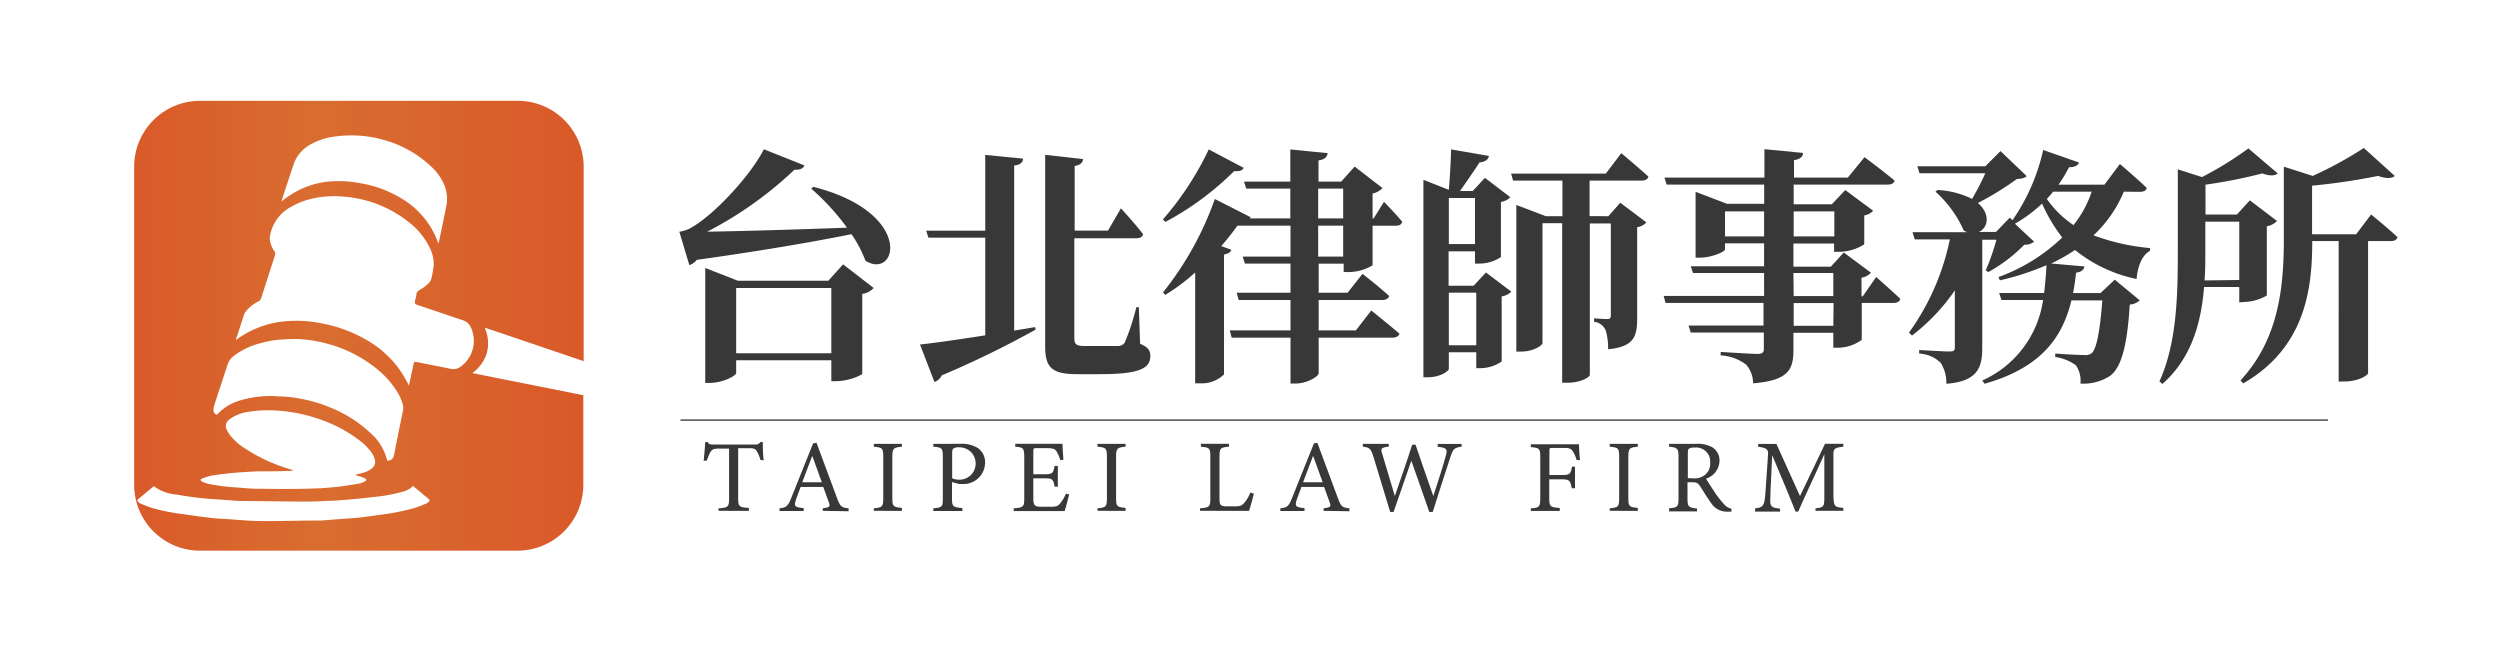 <svg xmlns="http://www.w3.org/2000/svg" xmlns:xlink="http://www.w3.org/1999/xlink" viewBox="0 0 300 78"><defs><style>.cls-1{fill:#383838;}.cls-2{fill:url(#未命名漸層_10);}</style><linearGradient id="未命名漸層_10" x1="16.1" y1="39.1" x2="70.04" y2="39.1" gradientUnits="userSpaceOnUse"><stop offset="0" stop-color="#d95a29"/><stop offset="0.41" stop-color="#d96d30"/><stop offset="1" stop-color="#d95929"/></linearGradient></defs><g id="圖層_2" data-name="圖層 2"><path class="cls-1" d="M97.61,22.42c12.14,3.11,10.07,11.21,6.25,8.88a14.76,14.76,0,0,0-1.68-3.2c-4.39.89-10.79,2-18.57,3.08a1.72,1.72,0,0,1-.89.63l-1.2-4a5.06,5.06,0,0,0,1.2-.36c3.08-1.65,7.53-6.67,8.94-9.54l4.87,1.94c-.12.33-.51.57-1.19.51A45.42,45.42,0,0,1,84.87,27.8c4-.06,10.26-.24,16.77-.48a28.34,28.34,0,0,0-4.3-4.69Zm3.56,9.3,3.67,2.84a2.31,2.31,0,0,1-1.37.71V44.9a6.78,6.78,0,0,1-3.11.84h-.6V43.23H88.34v1.52c0,.36-1.65,1.2-3.17,1.2h-.54V32.16l3.92,1.53H99.4ZM99.76,42.39V34.56H88.34v7.83Z"/><path class="cls-1" d="M124.22,39.25l.06.3A116.18,116.18,0,0,1,113,45.05a1.39,1.39,0,0,1-.87.78l-1.73-4.49c1.49-.15,4.39-.56,7.83-1.1V28.52h-6.82l-.27-.84h7.09V18.59l4.55.45c-.06.42-.27.72-1.08.83v19.8Zm12.59,2c1,.42,1.23.84,1.23,1.47,0,1.52-1.38,2.18-6.07,2.18H129.3c-3,0-3.88-.72-3.88-3.32v-23l4.54.51c0,.39-.3.71-1,.83v7.75h4L134.51,25s1.76,1.91,2.66,3.11c-.09.33-.36.48-.78.48h-7.47V40.6c0,.71.26.92,1.19.92h2.15c.84,0,1.53,0,1.92,0a1,1,0,0,0,.78-.39,27.82,27.82,0,0,0,1.4-4.27h.3Z"/><path class="cls-1" d="M161.24,32.64v-1h-3v3.49h3.47l1.79-2.27s2,1.56,3.2,2.66c-.09.33-.42.48-.84.48h-7.62v3.65h4.46l1.85-2.39s2.09,1.67,3.38,2.78c-.09.33-.42.48-.87.48h-8.82v4.27c0,.39-1.44,1.23-2.72,1.23h-.66v-5.5h-7.06l-.23-.87h7.29V36h-6.22l-.24-.87h6.46V31.63h-5.47l-.27-.84h5.74V27.08h-6.37a29.56,29.56,0,0,1-1.94,2.45l1.22.45c-.09.27-.35.45-.89.57V44.93A3.83,3.83,0,0,1,144.08,46h-.66V32.7a23.67,23.67,0,0,1-3.59,2.69l-.27-.3a38.33,38.33,0,0,0,6.22-11.21l4.28,2.18c0,.06-.06.09-.09.15h4.87V22.63h-5.29l-.27-.84h5.56V17.93l4.49.45c-.09.42-.3.75-1.11.87v2.54h2.72l1.62-1.8,3.34,2.58a2.29,2.29,0,0,1-1.19.65v3h.12l1.25-2s1.41,1.44,2.19,2.39c-.09.33-.36.48-.78.48h-2.78v4.75a5.76,5.76,0,0,1-2.87.81Zm-12-12.5c-.12.27-.39.45-1.14.39a35.21,35.21,0,0,1-8.25,6.1l-.3-.3a36.57,36.57,0,0,0,5.5-8.4Zm8.94,6.07h3V22.63h-3Zm3,4.58V27.08h-3v3.71Z"/><path class="cls-1" d="M178.31,32.7,181.36,35a2.07,2.07,0,0,1-1.16.57v7.81a4.57,4.57,0,0,1-2.51.8h-.54V42.27h-3.29v2c0,.24-1,1-2.51,1h-.54V21.58l3.05,1.2c.12-1.38.24-3.41.27-4.85l4.54.78c-.09.48-.48.72-1.13.78-.63,1-1.62,2.39-2.34,3.43h1.53l1.46-1.58,3.05,2.33a2.07,2.07,0,0,1-1.13.57v6.61a4.73,4.73,0,0,1-2.54.78H177V30.16h-3.17v4.13h3Zm-4.45-8.94v5.53H177V23.76Zm3.29,17.67V35.12h-3.29v6.31Zm13.6-19.76v4.27H193l1.43-1.61,3.14,2.36a1.89,1.89,0,0,1-1.11.57V38.17c0,2.22-.38,3.44-3.49,3.74a7.12,7.12,0,0,0-.3-2.3,1.74,1.74,0,0,0-1.38-1V38.2s1.17.09,1.56.09.45-.15.45-.47v-11h-2.52V45c0,.21-1,.93-2.72.93h-.6V26.78h-2.36V41.19c0,.21-1,1-2.6,1h-.54V24.6l3.53,1.34h2V21.67h-5.92l-.24-.84h11.37l1.85-2.45s2,1.67,3.26,2.81c-.09.33-.39.48-.81.48Z"/><path class="cls-1" d="M225.14,33.24s1.82,1.59,2.9,2.63c-.09.33-.39.48-.81.48h-3.82v4.43a5,5,0,0,1-2.81.95H220V39.94h-4.79V42c0,2.36-.6,3.65-4.84,4a3.37,3.37,0,0,0-.84-2.25,5.52,5.52,0,0,0-3.05-1.1v-.42s3.71.24,4.43.24c.54,0,.75-.18.75-.57v-2h-8.77l-.27-.84h9V36.35H199.87l-.23-.84h12.05V32.76h-8.53l-.27-.81h8.8V29.2H207v.72c0,.3-1.61,1-3.05,1h-.48v-7.9l3.77,1.44h4.46V22.15H200l-.27-.84h12V17.9l4.63.45c0,.45-.33.75-1.08.87v2.09h6.46l2-2.45s2.21,1.64,3.61,2.81c-.06.33-.39.48-.83.48H215.24v2.36h4.58l1.61-1.7,3.35,2.48a1.83,1.83,0,0,1-1.07.56v3.47a5.78,5.78,0,0,1-3,.9h-.62v-1h-4.88V32h4.49l1.55-1.7,3.26,2.42a1.83,1.83,0,0,1-1.13.6v2.24h.15Zm-13.45-4.87v-3H207v3Zm3.55-3v3h4.88v-3Zm0,10.16H220V32.76h-4.79Zm4.79.84h-4.79V39.1H220Z"/><path class="cls-1" d="M254.86,23a15.13,15.13,0,0,1-3.64,5.24A26.13,26.13,0,0,0,258,29.77l0,.33c-.92.51-1.46,1.73-1.61,3.38A17.43,17.43,0,0,1,249,30a21.09,21.09,0,0,1-2.87,1.62l4,.35c-.06.36-.3.66-1,.75-.09.81-.21,1.65-.36,2.45h3.29l1.71-1.61,3,2.48a2,2,0,0,1-1.2.51c-.3,4.93-1,7.53-2.36,8.55a5.84,5.84,0,0,1-3.56.93,3.23,3.23,0,0,0-.54-2.19,5.45,5.45,0,0,0-2.48-1v-.42c1.05.09,2.84.18,3.44.18a1.3,1.3,0,0,0,.93-.21c.59-.51,1-2.69,1.28-6.34h-3.71c-1,4.1-3.31,8-10.43,10l-.27-.39a12.53,12.53,0,0,0,7.3-9.66h-5l-.27-.84h5.39c.14-1.1.23-2.24.29-3.34a31.87,31.87,0,0,1-5.59,1.82l-.18-.39a21.78,21.78,0,0,0,7.66-4.75,19.29,19.29,0,0,1-2.42-4.07,17,17,0,0,1-3.26,2.42l2.3,2.15a1.64,1.64,0,0,1-1.17.36,18.33,18.33,0,0,1-4.33,3.29l-.3-.21a27.68,27.68,0,0,0,1.28-3.67h-1.7v13c0,2.3-.54,4-4.31,4.28a4.52,4.52,0,0,0-.65-2.48,3.91,3.91,0,0,0-2.61-1.14V42s3,.18,3.62.18.66-.18.66-.54V34.85a24,24,0,0,1-5.14,5.42l-.36-.36a29.11,29.11,0,0,0,4.9-11.18h-4.21l-.27-.87h6.55l-.39-.18A13.82,13.82,0,0,0,232.26,23l.24-.2a10.42,10.42,0,0,1,4.15,1.07,33.29,33.29,0,0,0,1.59-3.08h-7.9l-.26-.84h8.16l1.82-1.82,3.14,3c-.24.24-.54.3-1.19.36a34.9,34.9,0,0,1-4.67,2.87c1.56,1.32,1.23,3,.12,3.47h2.06l1.65-1.71.33.3A23.75,23.75,0,0,0,245.18,18l4.3,1.5c-.12.35-.51.59-1.19.56a20.47,20.47,0,0,1-1.26,2.1h5.5l1.86-2.48s2,1.7,3.22,2.87c-.06.32-.38.47-.83.47Zm-8.49,0a10.4,10.4,0,0,1-.75.87,12,12,0,0,0,3.2,3.14A12.84,12.84,0,0,0,251,23Z"/><path class="cls-1" d="M268.71,36.29V34.44h-4.22c-.33,4.06-1.4,8.46-5,11.63l-.36-.3c2.15-4.7,2.21-10.65,2.21-15.94V20.32l2.9.93a41.84,41.84,0,0,0,5.57-3.44l3.52,3c-.36.3-.95.33-1.85,0a61.33,61.33,0,0,1-6.82,1.35v3.58h3.77l1.55-1.7,3.26,2.48a2.2,2.2,0,0,1-1.22.63v8.31a5.81,5.81,0,0,1-2.75.78Zm0-2.69v-7h-4.07V30c0,1.14,0,2.39-.09,3.65Zm15.82-7.86s2,1.61,3.17,2.72c-.09.33-.39.47-.81.47h-2.72V44.78c0,.21-1.08,1-2.9,1h-.63V28.93h-3.17c0,5.66-.78,12.74-8.28,17.08l-.33-.36c4.57-4.93,5.2-11.09,5.2-17V20l3.47,1.11a46.47,46.47,0,0,0,6.13-3.35l3.71,3.35c-.36.33-1.05.33-2,0a75.87,75.87,0,0,1-7.92,1.17v5.83h5.29Z"/><path class="cls-2" d="M69.77,47.38,56.68,44.77a4.6,4.6,0,0,0,1.75-2.45,4.54,4.54,0,0,0-.27-3c2,.65,9.63,3.26,11.59,3.92l.29.1V20a7.9,7.9,0,0,0-7.89-7.9H24A7.9,7.9,0,0,0,16.1,20V58.18a7.9,7.9,0,0,0,7.9,7.9H62.15A7.9,7.9,0,0,0,70,58.18V47.43ZM33.88,23.8c.45-1.34.89-2.69,1.33-4A4.25,4.25,0,0,1,37,17.49a7.87,7.87,0,0,1,3-1.08A14.39,14.39,0,0,1,48,17.49,13.39,13.39,0,0,1,51.76,20a6.29,6.29,0,0,1,1.65,2.44,4.49,4.49,0,0,1,.13,2.38c-.28,1.39-.57,2.78-.86,4.16a1.83,1.83,0,0,1-.07.23c-.16-.38-.29-.73-.45-1.07A10.09,10.09,0,0,0,48.48,24a13.82,13.82,0,0,0-5.17-2,12.66,12.66,0,0,0-2.74-.26,10.25,10.25,0,0,0-6.22,2c-.17.12-.33.25-.56.44C33.84,24,33.86,23.89,33.88,23.8ZM25.71,48.63c.53-1.63,1.07-3.26,1.6-4.89a2.19,2.19,0,0,1,.79-1.06,8.7,8.7,0,0,1,3.21-1.51,11.07,11.07,0,0,1,2.54-.43,20.11,20.11,0,0,1,2-.05,16.3,16.3,0,0,1,3.66.62,15.86,15.86,0,0,1,5.21,2.57,11.15,11.15,0,0,1,3.11,3.41,8,8,0,0,1,.49,1.17,1.82,1.82,0,0,1,0,1c-.34,1.66-.69,3.31-1,5-.12.57-.31.77-.82.83a1.86,1.86,0,0,1-.1-.25,6.36,6.36,0,0,0-2-3.13A15.54,15.54,0,0,0,39.88,49a17.77,17.77,0,0,0-4-1.19,13.73,13.73,0,0,0-2.39-.24c-.32,0-.64-.07-1-.05a13.19,13.19,0,0,0-3.84.58,6,6,0,0,0-2.55,1.6l-.1.06a.55.55,0,0,1-.38-.53A1.91,1.91,0,0,1,25.71,48.63Zm-1.45,8.8a5.9,5.9,0,0,1,1.15-.36c.75-.12,1.51-.21,2.27-.29s1.3-.11,1.94-.15,1.09-.06,1.63-.07c1.19,0,2.38,0,3.58-.06l.3,0v-.08a3.4,3.4,0,0,0-.34-.12,20,20,0,0,1-5.24-2.39,7.57,7.57,0,0,1-1.88-1.6,4.15,4.15,0,0,1-.47-.78.92.92,0,0,1,.23-1.11,3.86,3.86,0,0,1,.85-.55,5.47,5.47,0,0,1,1.81-.49,14.45,14.45,0,0,1,2.08-.15,19.16,19.16,0,0,1,6.27,1.11,16.76,16.76,0,0,1,4.65,2.47,6.9,6.9,0,0,1,1.37,1.33,2.64,2.64,0,0,1,.52,1,1,1,0,0,1-.28,1,2.88,2.88,0,0,1-1.12.59c-.22.07-.44.1-.66.16l-.32.11V57l.6.17a5.17,5.17,0,0,1,.59.23c.21.11.21.26,0,.37a2.64,2.64,0,0,1-.66.25c-.8.14-1.6.27-2.41.37s-1.47.14-2.21.2h-.11c-2.43.11-4.87.09-7.3.06-.81,0-1.63-.06-2.44-.14A24.48,24.48,0,0,1,25,58.06a3.35,3.35,0,0,1-.69-.25C24,57.7,24,57.52,24.26,57.43Zm27,2.94a14.73,14.73,0,0,1-1.51.59,28.47,28.47,0,0,1-4,.8c-.85.11-1.7.24-2.56.34-.63.07-1.26.1-1.9.15l-2.71.21H38.4c-2,0-4,.06-5.95.07-1,0-1.91,0-2.87-.07s-1.79-.13-2.68-.2c-.66,0-1.32-.08-2-.16-1-.12-2-.27-3-.41A24.54,24.54,0,0,1,18.39,61a15.7,15.7,0,0,1-1.49-.56.67.67,0,0,1-.44-.44l2-1.66a5.15,5.15,0,0,0,2.72,1c1,.19,1.93.31,2.9.43.64.07,1.29.11,1.94.15l2.78.2h.25c2.31,0,4.61.06,6.91.07,1,0,2.08,0,3.12-.08.83,0,1.65-.07,2.47-.14,1.19-.1,2.37-.21,3.55-.36A18.61,18.61,0,0,0,48.34,59a2.43,2.43,0,0,0,1.22-.69l2,1.67A.48.48,0,0,1,51.22,60.37ZM55.28,44a1.47,1.47,0,0,1-1.24.25c-1.28-.27-2.56-.51-3.85-.77-.51-.1-.5-.11-.61.42l-.51,2.38A14.36,14.36,0,0,0,47.69,44a12.54,12.54,0,0,0-4-3.37,16.91,16.91,0,0,0-5-1.81,15,15,0,0,0-4-.3A11.6,11.6,0,0,0,29,40.33c-.22.13-.43.28-.69.46,0-.14.06-.23.09-.32.3-.91.59-1.82.89-2.72a1.2,1.2,0,0,1,.27-.45A4.4,4.4,0,0,1,31,36.17a.62.62,0,0,0,.35-.42q.81-2.53,1.64-5.09a.54.54,0,0,0-.07-.52,3.18,3.18,0,0,1-.52-1.28,1.51,1.51,0,0,1,0-.56,4.94,4.94,0,0,1,2-3.16,9.29,9.29,0,0,1,3.32-1.36,11.77,11.77,0,0,1,3.45-.19,14.22,14.22,0,0,1,7.8,3,8.73,8.73,0,0,1,2.63,3.21,4.3,4.3,0,0,1,.45,2,14.22,14.22,0,0,1-.24,1.43,1.38,1.38,0,0,1-.44.83,6,6,0,0,1-1,.73.7.7,0,0,0-.41.56c0,.24-.1.48-.15.73s-.09.39.3.52l1.91.64c1.18.4,2.35.81,3.53,1.19a1.57,1.57,0,0,1,.95.85A3.83,3.83,0,0,1,55.28,44Z"/><path class="cls-1" d="M91.26,55.2a5,5,0,0,0-.41-1c-.2-.33-.32-.42-1-.42H88.58v6c0,1,.1,1.1,1.29,1.17v.35H86.22V61c1.16-.07,1.27-.2,1.27-1.17v-6H86.34c-.69,0-.89.08-1.11.45a5.15,5.15,0,0,0-.41,1h-.38c.08-.76.15-1.54.19-2.23h.29c.19.3.33.29.68.29h5a.63.63,0,0,0,.64-.29h.3c0,.58,0,1.47.11,2.19Z"/><path class="cls-1" d="M98.73,61.3V61c.82-.1.92-.22.74-.69s-.41-1.1-.68-1.88H96.08c-.2.55-.39,1-.57,1.54-.28.81-.1.91.93,1v.35h-2.9V61c.79-.1,1-.18,1.43-1.3l2.6-6.49.41-.08c.79,2.12,1.65,4.46,2.45,6.6.4,1.07.51,1.17,1.4,1.27v.35Zm-1.26-6.6c-.4,1.07-.83,2.19-1.2,3.17h2.35Z"/><path class="cls-1" d="M104.86,61.3V61c1-.11,1.13-.16,1.13-1.21V54.83c0-1.07-.1-1.12-1.13-1.23v-.34h3.37v.34c-1,.11-1.15.16-1.15,1.23v4.91c0,1.06.1,1.1,1.15,1.21v.35Z"/><path class="cls-1" d="M115.26,53.26a3.58,3.58,0,0,1,2.12.53,2.08,2.08,0,0,1,.83,1.76,2.59,2.59,0,0,1-2.76,2.53l-.34,0-.87-.23v1.93c0,1,.09,1.07,1.24,1.19v.35H112V61c1.09-.11,1.14-.18,1.14-1.21V54.83c0-1.1-.14-1.13-1.14-1.23v-.34Zm-1,4.14a2.22,2.22,0,0,0,.92.16,1.94,1.94,0,0,0-.08-3.88,1.09,1.09,0,0,0-.7.15c-.1.08-.14.23-.14.57Z"/><path class="cls-1" d="M128.3,59.33c-.07.32-.41,1.6-.54,2h-6.11V61c1.17-.09,1.26-.2,1.26-1.21V54.85c0-1.1-.14-1.16-1.08-1.25v-.34h3.84c1.18,0,1.67,0,1.83,0,0,.31.06,1.24.11,1.9l-.38.06a3.88,3.88,0,0,0-.38-.94c-.2-.41-.49-.5-1.24-.5h-1.19c-.39,0-.42,0-.42.4v2.73h1.4c.94,0,1-.18,1.15-1h.39V58.4h-.39c-.16-.89-.26-1-1.17-1H124v2.46c0,.87.28.94.91.95h1.17c.76,0,.89-.11,1.16-.43a5.06,5.06,0,0,0,.68-1.14Z"/><path class="cls-1" d="M131.7,61.3V61c1-.11,1.13-.16,1.13-1.21V54.83c0-1.07-.1-1.12-1.13-1.23v-.34h3.37v.34c-1,.11-1.14.16-1.14,1.23v4.91c0,1.06.1,1.1,1.14,1.21v.35Z"/><path class="cls-1" d="M150.46,59.24c-.07.39-.45,1.67-.57,2.06H144V61c1.14-.11,1.24-.17,1.24-1.22V54.82c0-1.06-.12-1.12-1.13-1.22v-.34h3.37v.34c-1,.1-1.14.15-1.14,1.22v5c0,.75.1.93.82.94h1c.64,0,.83-.07,1.12-.38a4.06,4.06,0,0,0,.76-1.28Z"/><path class="cls-1" d="M158.83,61.3V61c.82-.1.92-.22.74-.69s-.41-1.1-.68-1.88h-2.71c-.2.55-.39,1-.57,1.54-.28.81-.1.91.93,1v.35h-2.9V61c.79-.1,1-.18,1.43-1.3l2.6-6.49.41-.08c.79,2.12,1.65,4.46,2.45,6.6.4,1.07.51,1.17,1.4,1.27v.35Zm-1.26-6.6c-.4,1.07-.83,2.19-1.2,3.17h2.35Z"/><path class="cls-1" d="M175.39,53.6c-.88.13-1,.23-1.34,1.24-.42,1.24-1.42,4.38-2.12,6.59h-.42c-.66-1.93-1.5-4.31-2.15-6.14-.73,2.12-1.47,4.24-2.13,6.14h-.41c-.63-2.12-1.35-4.44-2-6.6-.32-1-.46-1.14-1.28-1.23v-.34h3.11v.34c-.93.1-1,.24-.78.86.49,1.67,1,3.31,1.51,5.06.69-2,1.44-4.12,2.08-6.15h.41c.7,2.1,1.4,4.06,2.13,6.16.53-1.65,1.25-3.85,1.52-4.92.19-.72.09-.88-1-1v-.34h2.88Z"/><path class="cls-1" d="M189.19,55.19a3.49,3.49,0,0,0-.39-.92c-.24-.42-.42-.52-1.13-.52h-1.34c-.37,0-.4,0-.4.4V57h1.55c.91,0,1-.15,1.16-1H189v2.59h-.39c-.17-.87-.25-1.07-1.15-1.07h-1.55v2.22c0,1.07.12,1.12,1.26,1.22v.35H183.7V61c1-.07,1.13-.16,1.13-1.22v-4.9c0-1.08-.12-1.13-1.13-1.23v-.34h4c1.14,0,1.56,0,1.78,0,0,.45.06,1.31.12,1.91Z"/><path class="cls-1" d="M193.17,61.3V61c1-.11,1.13-.16,1.13-1.21V54.83c0-1.07-.1-1.12-1.13-1.23v-.34h3.37v.34c-1,.11-1.14.16-1.14,1.23v4.91c0,1.06.1,1.1,1.14,1.21v.35Z"/><path class="cls-1" d="M207.78,61.4c-.16,0-.3,0-.46,0a2.24,2.24,0,0,1-2-1.06c-.47-.63-.92-1.41-1.32-2-.25-.4-.42-.47-1.06-.47h-.44v1.94c0,1,.14,1.11,1.14,1.21v.35h-3.35V61c1-.11,1.13-.16,1.13-1.21V54.8c0-1-.14-1.09-1.13-1.2v-.34h3.2a3.62,3.62,0,0,1,2,.42,1.85,1.85,0,0,1,.85,1.63,2.31,2.31,0,0,1-1.62,2.13c.23.38.77,1.21,1.14,1.77a12.26,12.26,0,0,0,1,1.27,1.76,1.76,0,0,0,.91.57Zm-4.64-4a2.07,2.07,0,0,0,1.39-.36,1.73,1.73,0,0,0,.69-1.52,1.68,1.68,0,0,0-1.86-1.81,1.22,1.22,0,0,0-.67.12c-.11.09-.15.21-.15.54v3Z"/><path class="cls-1" d="M217.86,61.3V61c1-.1,1.07-.17,1.06-1.5v-5c-1,2.26-2.69,5.8-3.13,6.89h-.33c-.43-1.13-1.85-4.53-2.8-6.77-.22,4.33-.23,5.31-.23,5.54,0,.7.33.79,1.18.88v.35h-3V61c.73-.07,1-.22,1.13-.89s.09-1,.42-5.5c.05-.65-.08-.86-1.18-1v-.34h2.19L216,59.53l3-6.27h2.2v.34c-1.08.13-1.22.24-1.19,1.1l0,4.75c.05,1.33.09,1.39,1.19,1.5v.35Z"/><rect class="cls-1" x="81.66" y="50.33" width="197.69" height="0.16"/></g></svg>